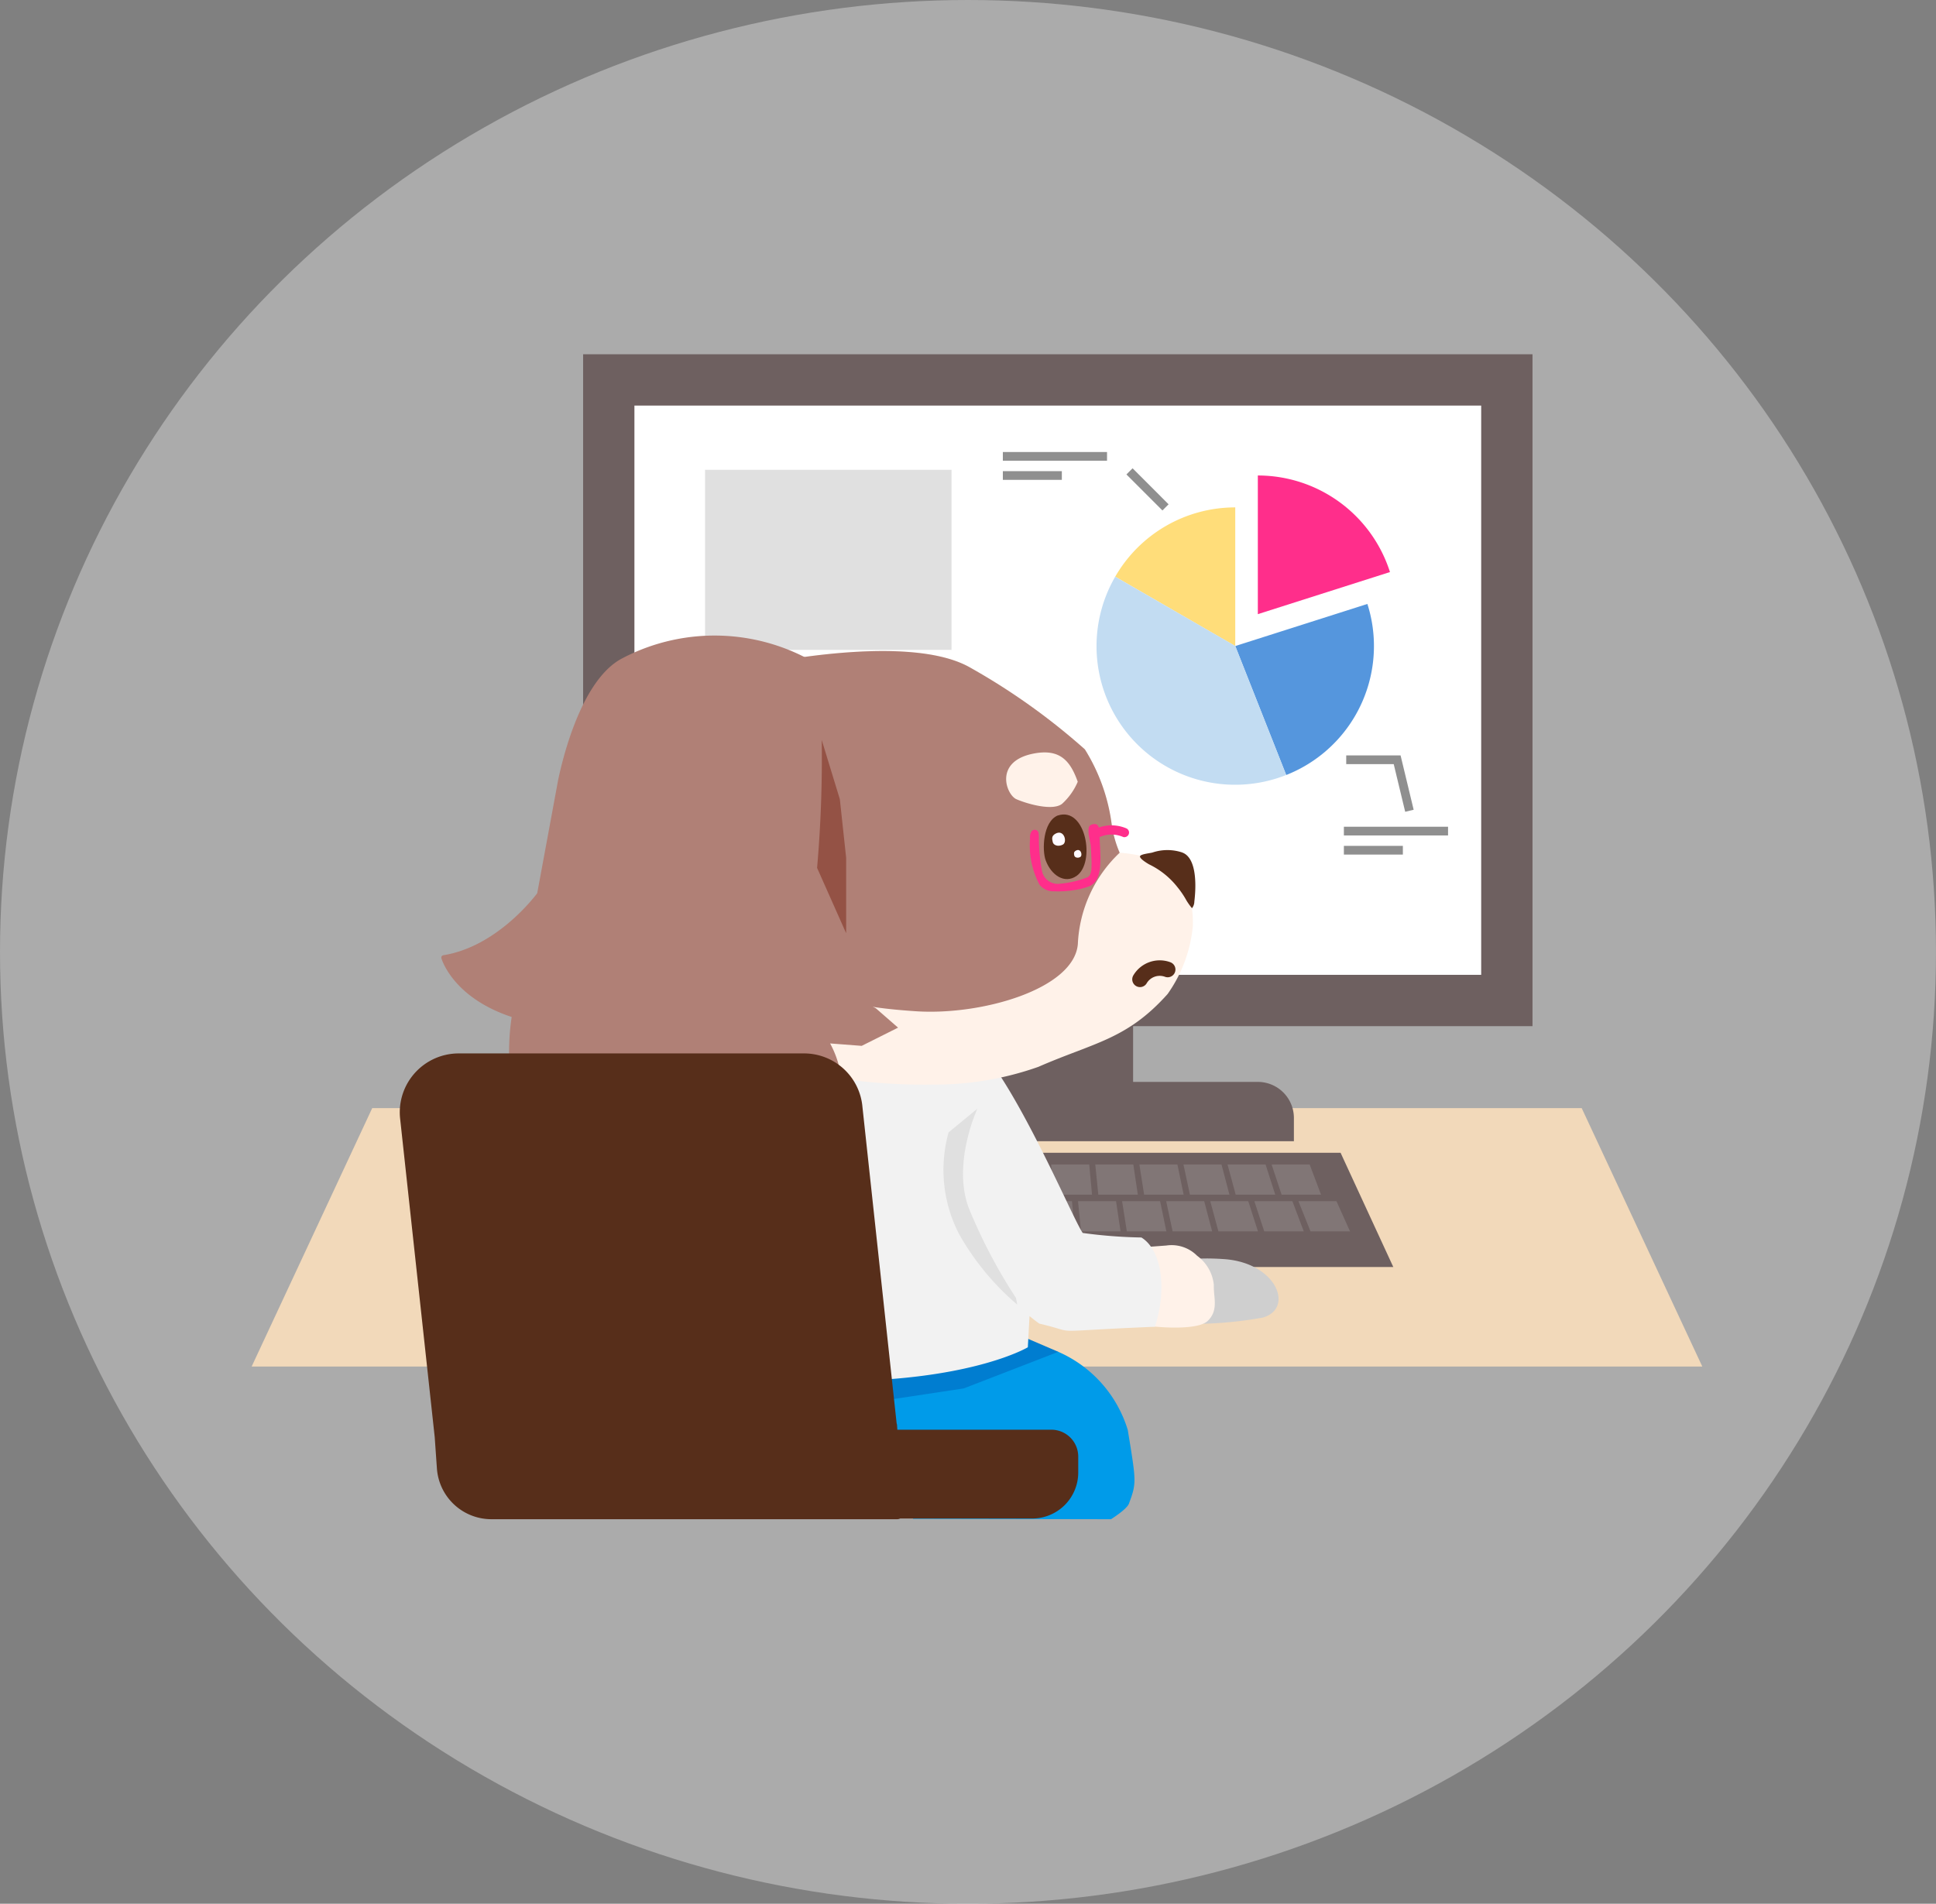 <svg xmlns="http://www.w3.org/2000/svg" width="108.963" height="107.162" viewBox="0 0 108.963 107.162"><rect x="0" y="0" width="108.963" height="107.162" fill="#808080" stroke="none"/><g transform="translate(0 0)"><g transform="translate(0 0)"><ellipse cx="54.481" cy="53.581" rx="54.481" ry="53.581" fill="#fff" opacity="0.339"/><path d="M116.388,115.771H34.741l6.787-14.548H109.6Z" transform="translate(-20.578 -38.848)" fill="#f2d9ba"/><path d="M109.873,111.706H63.409l2.965-6.43h40.532Z" transform="translate(-31.454 -40.385)" fill="#6e6060"/><path d="M70.781,106.338h2.141l-.712,1.7H69.986Z" transform="translate(-33.949 -40.788)" fill="#817676"/><path d="M74.838,106.338H76.98l-.616,1.7H74.14Z" transform="translate(-35.525 -40.788)" fill="#817676"/><path d="M78.9,106.337h2.141l-.519,1.7H78.293Z" transform="translate(-37.1 -40.788)" fill="#817676"/><path d="M82.952,106.337h2.141l-.423,1.7H82.446Z" transform="translate(-38.676 -40.788)" fill="#817676"/><path d="M87.009,106.337H89.15l-.326,1.7H86.6Z" transform="translate(-40.252 -40.788)" fill="#817676"/><path d="M91.066,106.337h2.141l-.229,1.7H90.754Z" transform="translate(-41.828 -40.788)" fill="#817676"/><path d="M95.123,106.337h2.141l-.133,1.7H94.907Z" transform="translate(-43.403 -40.788)" fill="#817676"/><path d="M99.18,106.337h2.141l-.036,1.7H99.061Z" transform="translate(-44.979 -40.788)" fill="#817676"/><path d="M103.237,106.337h2.141l.061,1.7h-2.224Z" transform="translate(-46.555 -40.788)" fill="#817676"/><path d="M107.249,106.337h2.141l.157,1.7h-2.224Z" transform="translate(-48.085 -40.788)" fill="#817676"/><path d="M111.247,106.337h2.141l.254,1.7h-2.224Z" transform="translate(-49.602 -40.788)" fill="#817676"/><path d="M115.245,106.337h2.141l.351,1.7h-2.224Z" transform="translate(-51.118 -40.788)" fill="#817676"/><path d="M119.243,106.337h2.141l.447,1.7h-2.224Z" transform="translate(-52.635 -40.788)" fill="#817676"/><path d="M123.241,106.337h2.141l.544,1.7H123.7Z" transform="translate(-54.152 -40.788)" fill="#817676"/><path d="M127.238,106.337h2.141l.641,1.7H127.8Z" transform="translate(-55.668 -40.788)" fill="#817676"/><path d="M69.215,109.667h2.141l-.712,1.7H68.419Z" transform="translate(-33.354 -42.051)" fill="#817676"/><path d="M73.272,109.667h2.141l-.616,1.7H72.573Z" transform="translate(-34.93 -42.051)" fill="#817676"/><path d="M77.329,109.667H79.47l-.519,1.7H76.727Z" transform="translate(-36.506 -42.051)" fill="#817676"/><path d="M81.386,109.667h2.141l-.423,1.7H80.88Z" transform="translate(-38.082 -42.051)" fill="#817676"/><path d="M85.443,109.667h2.141l-.326,1.7H85.034Z" transform="translate(-39.658 -42.051)" fill="#817676"/><path d="M89.5,109.667h2.141l-.229,1.7H89.188Z" transform="translate(-41.233 -42.051)" fill="#817676"/><path d="M93.557,109.667H95.7l-.133,1.7H93.341Z" transform="translate(-42.809 -42.051)" fill="#817676"/><path d="M97.614,109.667h2.141l-.036,1.7H97.495Z" transform="translate(-44.385 -42.051)" fill="#817676"/><path d="M101.671,109.667h2.141l.061,1.7h-2.224Z" transform="translate(-45.961 -42.051)" fill="#817676"/><path d="M105.683,109.667h2.141l.157,1.7h-2.224Z" transform="translate(-47.491 -42.051)" fill="#817676"/><path d="M109.681,109.667h2.141l.254,1.7h-2.224Z" transform="translate(-49.008 -42.051)" fill="#817676"/><path d="M113.678,109.667h2.141l.351,1.7h-2.224Z" transform="translate(-50.524 -42.051)" fill="#817676"/><path d="M117.676,109.667h2.141l.447,1.7H118.04Z" transform="translate(-52.041 -42.051)" fill="#817676"/><path d="M121.674,109.667h2.141l.544,1.7h-2.224Z" transform="translate(-53.558 -42.051)" fill="#817676"/><path d="M125.672,109.667h2.141l.641,1.7h-2.224Z" transform="translate(-55.074 -42.051)" fill="#817676"/><path d="M129.67,109.667h2.141l.764,1.7h-2.224Z" transform="translate(-56.591 -42.051)" fill="#817676"/><path d="M116.983,118.486a22.478,22.478,0,0,0,5.6-.294c1.8-.506.8-3.083-2.159-3.294s-3.919.509-4.119,1.548" transform="translate(-51.52 -44.022)" fill="#cfcfcf"/><rect width="53.434" height="37.82" transform="translate(32.819 19.942)" fill="#6e6060"/><rect width="47.658" height="32.043" transform="translate(35.707 22.83)" fill="#fff"/><rect width="8.475" height="7.132" transform="translate(55.299 56.883)" fill="#6e6060"/><path d="M86.441,102.186h26.574v-1.308a2.032,2.032,0,0,0-2.032-2.032H88.473a2.032,2.032,0,0,0-2.032,2.032Z" transform="translate(-40.191 -37.946)" fill="#6e6060"/><path d="M131.747,57.867a7.8,7.8,0,0,1-4.938,7.259l-2.868-7.259,7.437-2.37a7.759,7.759,0,0,1,.369,2.37" transform="translate(-54.418 -21.501)" fill="#5596dd"/><path d="M119.811,46.738v7.806l-6.756-3.905a7.793,7.793,0,0,1,6.756-3.9" transform="translate(-50.288 -18.178)" fill="#ffdd7a"/><path d="M122.038,64.187a7.8,7.8,0,0,1-9.624-11.163l6.756,3.9Z" transform="translate(-49.646 -20.563)" fill="#c2dcf2"/><path d="M133.425,49.282l-7.437,2.37V43.846a7.806,7.806,0,0,1,7.437,5.436" transform="translate(-55.194 -17.081)" fill="#ff2e8b"/><line x1="2.027" y1="2.027" transform="translate(63.571 26.533)" fill="none" stroke="#8f8f8f" stroke-miterlimit="10" stroke-width="0.49"/><line x2="5.863" transform="translate(56.443 25.689)" fill="none" stroke="#8f8f8f" stroke-miterlimit="10" stroke-width="0.49"/><line x2="3.32" transform="translate(56.443 26.766)" fill="none" stroke="#8f8f8f" stroke-miterlimit="10" stroke-width="0.49"/><path d="M134.005,69.629h2.866l.691,2.871" transform="translate(-58.236 -26.862)" fill="none" stroke="#8f8f8f" stroke-miterlimit="10" stroke-width="0.49"/><line x2="5.863" transform="translate(75.637 46.782)" fill="none" stroke="#8f8f8f" stroke-miterlimit="10" stroke-width="0.49"/><line x2="3.32" transform="translate(75.637 47.859)" fill="none" stroke="#8f8f8f" stroke-miterlimit="10" stroke-width="0.49"/><rect width="13.871" height="10.135" transform="translate(39.683 26.445)" fill="#e0e0e0"/><path d="M113.814,117.974a2.194,2.194,0,0,1-1-.692,2.564,2.564,0,0,1-.315-2.038c.262-1.494.442-1.271,1.862-1.471l1.334-.1a2.023,2.023,0,0,1,1.728.576,2.317,2.317,0,0,1,.94,1.628l0,.168c.013.631.248,1.314-.349,1.877-.436.411-1.835.406-2.771.333a5.307,5.307,0,0,1-1.428-.282" transform="translate(-50.047 -43.563)" fill="#fff2e9"/><path d="M91.995,132.081,87.5,127.711l.029-6.093s8.4.333,10.083.923a12.226,12.226,0,0,1,2.545.138,7.033,7.033,0,0,1,3.911,4.4c.478,2.92.5,2.975.066,4.143-.12.326-1.012.88-1.012.88" transform="translate(-40.594 -46.585)" fill="#009be9"/><path d="M101.833,122.858l-5.326,2.061-4.593.693v-2.538l8.13-.983Z" transform="translate(-42.268 -46.764)" fill="#007dd0"/><path d="M84.518,113.385c-2.06.151-4.683.954-7.076.954a8.268,8.268,0,0,1-4.01-.825c-1.483-.835-1.884-.538-1.959-2.586-.211-5.732,1.822-13.65,4.856-15.667A13.509,13.509,0,0,1,85.1,93.125c.18-.014.3-.022.324-.024a.35.35,0,0,1,.063,0,7.725,7.725,0,0,1,5.389,3.322c2.031,3.165,4.163,8.192,4.571,8.728a27.227,27.227,0,0,0,3.3.255c1.139.7,1.458,2.878.76,5.026-6.478.266-4.05.393-6.507-.178-2.1-1.517-2.917-3.212-.413-2.933l-.231,4.265s-2.329,1.393-7.841,1.8" transform="translate(-34.507 -35.748)" fill="#f2f2f2"/><path d="M76.872,82.405l2.587.446a9.232,9.232,0,0,1,2.866.712,32,32,0,0,0,6.762.611,17.468,17.468,0,0,0,5.918-1c3.126-1.368,4.985-1.533,7.276-4.105a7.914,7.914,0,0,0,1.417-3.822l0-.015a6.041,6.041,0,0,0-.133-1.462.13.13,0,0,0-.018-.044,7.806,7.806,0,0,0-2.322-2.319.167.167,0,0,0-.032-.012,9,9,0,0,0-1.623-.276,6.38,6.38,0,0,1-.454-1.65,10.48,10.48,0,0,0-1.5-4.164.1.1,0,0,0-.018-.021,37.035,37.035,0,0,0-6.52-4.636c-3.5-1.891-11.587-.171-12.271-.02" transform="translate(-36.561 -23.122)" fill="#fff2e9"/><path d="M77.205,60.628c.686-.151,8.773-1.87,12.271.022A36.842,36.842,0,0,1,96,65.286l.022.022a10.534,10.534,0,0,1,1.5,4.163,6.292,6.292,0,0,0,.455,1.65,7.525,7.525,0,0,0-2.354,5.144c-.213,2.526-5.4,4.022-9.1,3.78s-4.43-.7-5.968-1.534l-7.9-3.118.747-10.77Z" transform="translate(-34.959 -23.121)" fill="#b08076"/><path d="M117.679,77.954a2.644,2.644,0,0,0-1.67,0c-.126.042-.694.089-.707.222s.4.384.516.449a4.527,4.527,0,0,1,1.591,1.28,4.894,4.894,0,0,1,.507.749,3.37,3.37,0,0,0,.312.436.609.609,0,0,0,.133-.377c.07-.563.227-2.426-.682-2.757" transform="translate(-51.14 -29.968)" fill="#572e1a"/><path d="M107.364,74.645c-.842.356-.89,1.961-.677,2.532.308.825,1.056,1.342,1.736.871,1.081-.749.524-3.924-1.059-3.4" transform="translate(-47.831 -28.743)" fill="#572e1a"/><path d="M107.523,76.3c-.238.133-.189.3-.151.473s.3.282.567.141.074-.887-.416-.614" transform="translate(-48.12 -29.371)" fill="#fffaff"/><path d="M109.422,77.85c-.139.078-.11.178-.089.277s.178.166.332.083.044-.52-.243-.359" transform="translate(-48.869 -29.968)" fill="#fffaff"/><path d="M73.876,77.158A7.672,7.672,0,0,0,76.4,79.324l1.246,1.087L75.6,81.436,73.822,81.3a5.488,5.488,0,0,1,.617,1.877C74.334,84.3,73.934,87,73.1,88.18a4.461,4.461,0,0,0,.7,3.072.144.144,0,0,1,.018.137.147.147,0,0,1-.112.083c-4.26.339-5.282-1.3-5.513-1.906-1.512,1.4-1,4.137-.989,4.166a.128.128,0,0,1-.029.109.144.144,0,0,1-.115.05,5.185,5.185,0,0,1-3.942-1.462,5.434,5.434,0,0,1-1.351-3.484,8.648,8.648,0,0,1-6.437,2.379.134.134,0,0,1-.1-.191A25.9,25.9,0,0,0,56.7,86.768a13.5,13.5,0,0,1-.8-6.958c-3.33-1.1-3.943-3.273-3.953-3.294a.13.13,0,0,1,.011-.116.126.126,0,0,1,.094-.065c2.964-.473,5.072-3.209,5.285-3.491l1.184-6.408c.058-.217,1.065-5.488,3.592-6.809a11.182,11.182,0,0,1,11.423.6" transform="translate(-27.101 -22.565)" fill="#b08076"/><path d="M104.7,69.03c1.484-.291,2.072.4,2.492,1.585a3.552,3.552,0,0,1-.883,1.243c-.541.421-1.995-.011-2.568-.26s-1.282-2.128.958-2.568" transform="translate(-46.534 -26.61)" fill="#fff2e9"/><path d="M101.561,111.928a29.689,29.689,0,0,1-2.653-5.047c-.96-2.515.48-5.607.48-5.607l-1.621,1.332a7.861,7.861,0,0,0,.588,5.724,14.666,14.666,0,0,0,3.277,3.975Z" transform="translate(-44.377 -38.867)" fill="#e0e0e0"/><path d="M107.807,79.178a5.5,5.5,0,0,1-1.114.066.989.989,0,0,1-.832-.369,4.7,4.7,0,0,1-.538-2.532l0-.147c-.006-.236.119-.438.284-.413.2.03.212.163.218.4l0,.15a10.139,10.139,0,0,0,.164,1.713.9.9,0,0,0,1.023.771,5.376,5.376,0,0,0,1.491-.341c.361-.1.3-.7.245-1.738-.011-.2-.124-.611-.128-.793-.006-.236-.032-.447.3-.483.263-.029.3.206.307.443,0,.172.014.356.024.545.055,1.049.169,2.3-.691,2.546a3.791,3.791,0,0,1-.749.181" transform="translate(-47.353 -29.074)" fill="#ff2e8b"/><path d="M112.849,76.252a.259.259,0,0,1-.086-.015,1.652,1.652,0,0,0-1.264-.017.259.259,0,0,1-.249-.454,2.139,2.139,0,0,1,1.684-.018.259.259,0,0,1-.086.5" transform="translate(-49.553 -29.125)" fill="#ff2e8b"/><path d="M116.86,88.607a1.29,1.29,0,0,0-1.558.553" transform="translate(-51.14 -34.033)" fill="none" stroke="#572e1a" stroke-linecap="round" stroke-linejoin="round" stroke-width="0.873"/><path d="M86.281,67.836a71.326,71.326,0,0,1-.261,7.2l1.635,3.676v-4.25L87.3,71.168Z" transform="translate(-40.032 -26.182)" fill="#945245"/><path d="M76.215,117.894a.355.355,0,0,0,0-.092l-.031-.285-.025-.351a.352.352,0,0,0-.02-.077l-1.923-17.8a3.3,3.3,0,0,0-3.3-3.024H51.488a3.316,3.316,0,0,0-3.3,3.616l1.953,17.983.124,1.771a3.072,3.072,0,0,0,3.054,2.849H76.166a.354.354,0,0,0,.353-.38Z" transform="translate(-25.674 -36.968)" fill="#572e1a"/><path d="M99.245,130.391H86.773a.352.352,0,0,0-.024.7l-.245,3.591h-.024a.354.354,0,1,0,0,.708H98.17a2.59,2.59,0,0,0,2.587-2.587v-.9a1.514,1.514,0,0,0-1.512-1.512" transform="translate(-40.071 -49.913)" fill="#572e1a"/></g></g></svg>